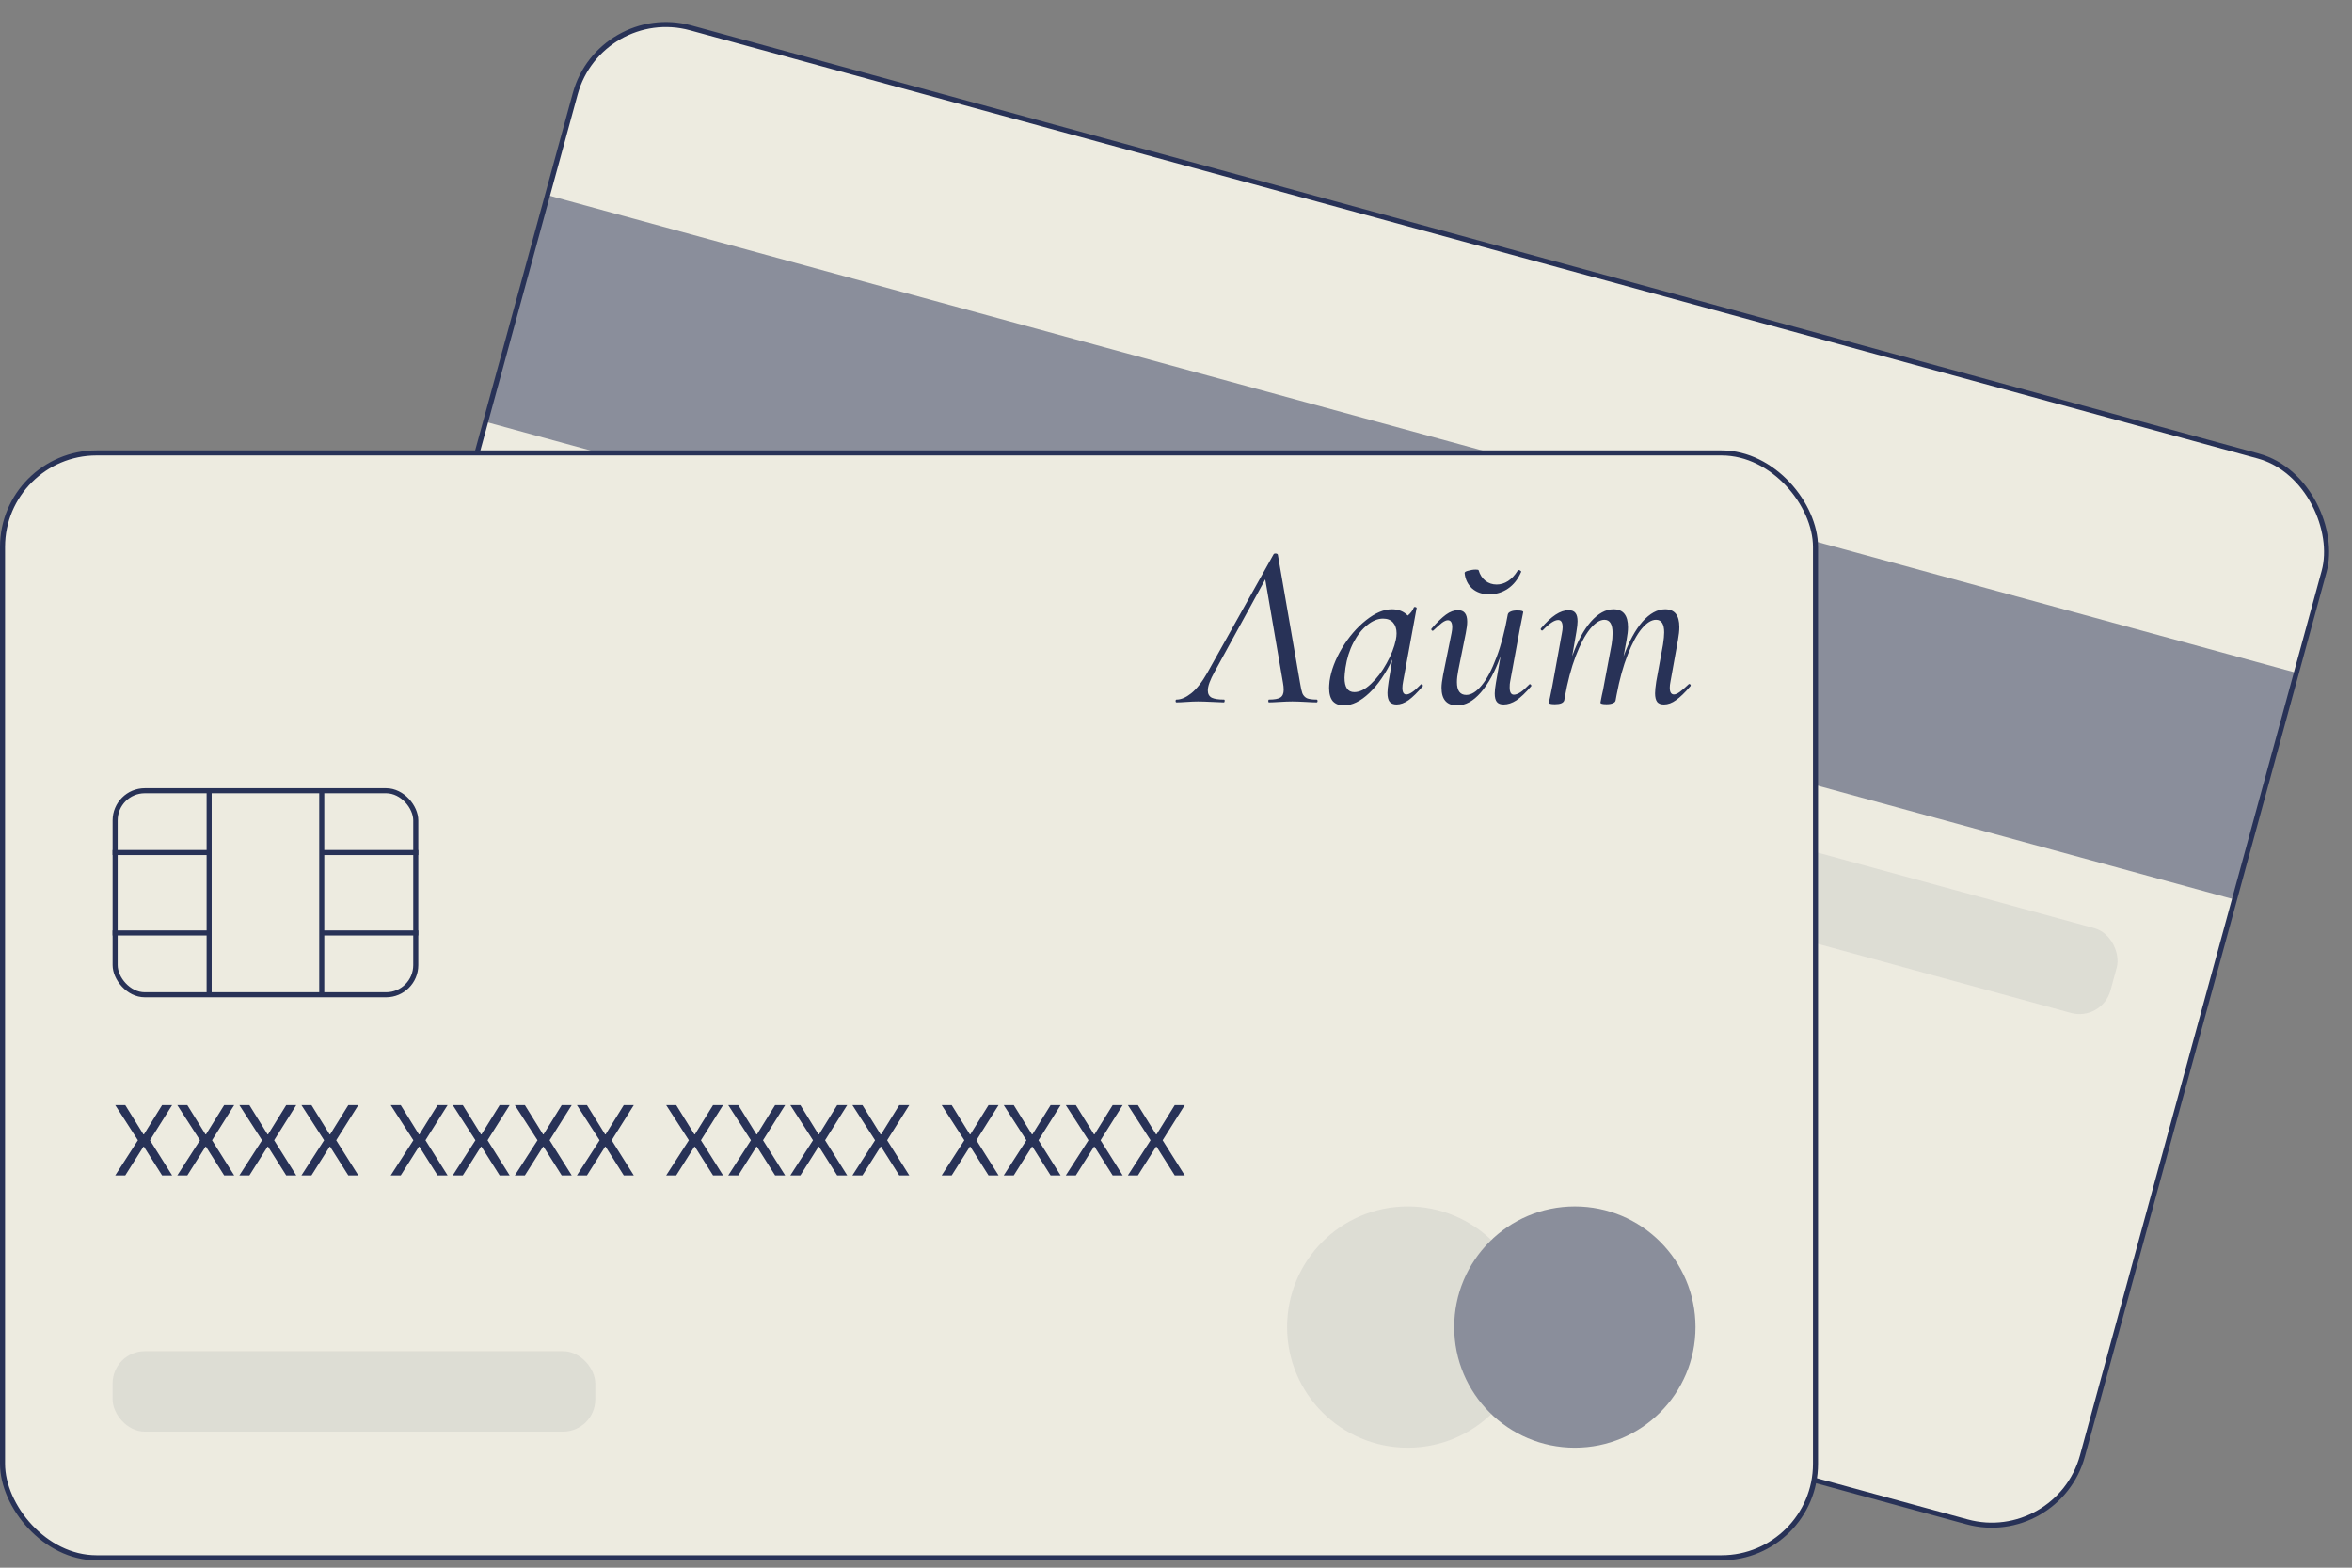 <?xml version="1.0" encoding="UTF-8"?> <svg xmlns="http://www.w3.org/2000/svg" width="186" height="124" viewBox="0 0 186 124" fill="none"><rect x="0" y="0" width="186" height="124" fill="#808080" stroke="none"/><rect x="47.449" y="0.246" width="143.373" height="87.391" rx="7.434" transform="rotate(15.28 47.449 0.246)" fill="#EDEBE0" stroke="#283257" stroke-width="0.4"></rect><rect x="43.213" y="15.413" width="143.464" height="18.585" transform="rotate(15.28 43.213 15.413)" fill="#283257" fill-opacity="0.5"></rect><rect x="137.602" y="65.76" width="31.578" height="6.957" rx="2.545" transform="rotate(15.28 137.602 65.76)" fill="#283257" fill-opacity="0.08"></rect><rect x="0.2" y="35.825" width="143.373" height="87.391" rx="7.434" fill="#EDEBE0" stroke="#283257" stroke-width="0.4"></rect><path d="M104.119 55.336C104.168 55.336 104.193 55.373 104.193 55.447C104.193 55.521 104.168 55.558 104.119 55.558C103.934 55.558 103.645 55.545 103.251 55.521C102.808 55.496 102.457 55.484 102.199 55.484C101.928 55.484 101.596 55.496 101.202 55.521C100.808 55.545 100.525 55.558 100.353 55.558C100.316 55.558 100.297 55.521 100.297 55.447C100.297 55.373 100.316 55.336 100.353 55.336C100.783 55.336 101.085 55.281 101.257 55.17C101.429 55.059 101.516 54.856 101.516 54.561C101.516 54.388 101.497 54.204 101.46 54.007L100.057 45.828L96.051 53.139C95.694 53.779 95.516 54.272 95.516 54.616C95.516 54.887 95.62 55.078 95.829 55.188C96.039 55.287 96.359 55.336 96.79 55.336C96.839 55.336 96.857 55.373 96.845 55.447C96.845 55.521 96.82 55.558 96.771 55.558C96.623 55.558 96.328 55.545 95.885 55.521C95.392 55.496 95.011 55.484 94.74 55.484C94.482 55.484 94.18 55.496 93.836 55.521C93.491 55.545 93.226 55.558 93.042 55.558C92.993 55.558 92.968 55.521 92.968 55.447C92.968 55.373 92.993 55.336 93.042 55.336C93.399 55.336 93.786 55.17 94.205 54.838C94.636 54.493 95.06 53.952 95.479 53.213L100.722 43.834C100.746 43.798 100.789 43.779 100.851 43.779C100.962 43.779 101.029 43.81 101.054 43.871L102.808 54.007C102.869 54.388 102.931 54.665 102.993 54.838C103.066 55.01 103.183 55.139 103.343 55.225C103.516 55.299 103.774 55.336 104.119 55.336ZM112.363 54.136C112.375 54.124 112.394 54.118 112.418 54.118C112.455 54.118 112.486 54.142 112.511 54.191C112.535 54.228 112.535 54.259 112.511 54.284C112.104 54.764 111.735 55.127 111.403 55.373C111.071 55.607 110.751 55.724 110.443 55.724C110.197 55.724 110.012 55.65 109.889 55.502C109.778 55.355 109.723 55.121 109.723 54.801C109.723 54.604 109.754 54.308 109.815 53.914L110.111 52.161C109.581 53.281 108.972 54.167 108.283 54.819C107.594 55.471 106.923 55.798 106.271 55.798C105.901 55.798 105.612 55.687 105.403 55.465C105.206 55.231 105.108 54.881 105.108 54.413C105.108 54.302 105.12 54.124 105.144 53.878C105.268 53.028 105.594 52.161 106.123 51.275C106.664 50.376 107.298 49.638 108.024 49.059C108.751 48.481 109.434 48.191 110.074 48.191C110.591 48.191 111.009 48.358 111.329 48.69C111.563 48.493 111.723 48.278 111.809 48.044C111.834 48.019 111.858 48.007 111.883 48.007C111.92 48.007 111.957 48.019 111.994 48.044C112.031 48.056 112.043 48.068 112.031 48.081L110.96 53.914C110.923 54.099 110.904 54.265 110.904 54.413C110.904 54.758 111.009 54.93 111.218 54.93C111.477 54.93 111.858 54.665 112.363 54.136ZM107.101 54.745C107.52 54.745 107.957 54.53 108.412 54.099C108.88 53.668 109.292 53.127 109.649 52.474C110.018 51.822 110.264 51.194 110.388 50.592C110.424 50.419 110.443 50.253 110.443 50.093C110.443 49.736 110.351 49.453 110.166 49.244C109.981 49.035 109.717 48.93 109.372 48.93C108.954 48.93 108.535 49.102 108.117 49.447C107.698 49.779 107.335 50.241 107.028 50.831C106.72 51.422 106.511 52.087 106.4 52.825C106.351 53.219 106.326 53.478 106.326 53.601C106.326 54.364 106.584 54.745 107.101 54.745ZM117.763 47.01C117.222 47.01 116.773 46.856 116.416 46.548C116.071 46.228 115.874 45.822 115.825 45.33C115.813 45.256 115.905 45.194 116.102 45.145C116.311 45.084 116.514 45.053 116.711 45.053C116.846 45.053 116.92 45.072 116.933 45.108C117.031 45.453 117.21 45.73 117.468 45.939C117.726 46.136 118.022 46.234 118.354 46.234C118.674 46.234 118.976 46.142 119.259 45.958C119.542 45.773 119.794 45.502 120.016 45.145C120.04 45.108 120.071 45.09 120.108 45.09C120.157 45.09 120.2 45.108 120.237 45.145C120.286 45.17 120.305 45.201 120.293 45.238C120.046 45.816 119.696 46.259 119.24 46.567C118.797 46.862 118.305 47.01 117.763 47.01ZM120.939 54.136C120.951 54.124 120.97 54.118 120.994 54.118C121.031 54.118 121.062 54.142 121.086 54.191C121.111 54.228 121.111 54.259 121.086 54.284C120.656 54.788 120.268 55.158 119.923 55.392C119.579 55.613 119.24 55.724 118.908 55.724C118.662 55.724 118.483 55.656 118.373 55.521C118.262 55.385 118.206 55.164 118.206 54.856C118.206 54.659 118.237 54.376 118.299 54.007L118.668 51.902C118.225 53.133 117.702 54.093 117.099 54.782C116.508 55.459 115.886 55.798 115.234 55.798C114.41 55.798 113.997 55.33 113.997 54.395C113.997 54.161 114.04 53.816 114.126 53.361L114.791 50.075C114.828 49.89 114.846 49.736 114.846 49.613C114.846 49.244 114.73 49.059 114.496 49.059C114.373 49.059 114.219 49.127 114.034 49.262C113.862 49.398 113.64 49.594 113.37 49.853C113.345 49.878 113.32 49.89 113.296 49.89C113.259 49.89 113.228 49.871 113.203 49.834C113.179 49.785 113.185 49.742 113.222 49.705C113.653 49.213 114.028 48.85 114.348 48.616C114.668 48.382 114.988 48.265 115.308 48.265C115.788 48.265 116.028 48.567 116.028 49.17C116.028 49.404 115.991 49.705 115.917 50.075L115.326 53.01C115.253 53.379 115.216 53.693 115.216 53.952C115.216 54.628 115.462 54.967 115.954 54.967C116.348 54.967 116.754 54.715 117.173 54.21C117.591 53.705 117.979 52.973 118.336 52.013C118.705 51.053 119.006 49.914 119.24 48.598C119.265 48.499 119.339 48.425 119.462 48.376C119.585 48.315 119.757 48.284 119.979 48.284C120.299 48.284 120.459 48.327 120.459 48.413L120.385 48.782C120.274 49.312 120.206 49.65 120.182 49.798L119.425 53.914C119.4 54.025 119.388 54.179 119.388 54.376C119.388 54.758 119.499 54.948 119.72 54.948C119.868 54.948 120.046 54.881 120.256 54.745C120.465 54.598 120.693 54.395 120.939 54.136ZM133.525 54.136C133.55 54.111 133.575 54.099 133.599 54.099C133.636 54.099 133.667 54.124 133.691 54.173C133.716 54.21 133.71 54.247 133.673 54.284C133.255 54.776 132.879 55.139 132.547 55.373C132.227 55.607 131.907 55.724 131.587 55.724C131.341 55.724 131.162 55.656 131.051 55.521C130.941 55.373 130.885 55.145 130.885 54.838C130.885 54.628 130.916 54.321 130.978 53.914L131.513 50.979C131.575 50.573 131.605 50.253 131.605 50.019C131.605 49.355 131.39 49.022 130.959 49.022C130.602 49.022 130.227 49.256 129.833 49.724C129.451 50.179 129.082 50.862 128.725 51.773C128.368 52.672 128.073 53.742 127.839 54.985L127.765 55.392C127.753 55.49 127.685 55.564 127.562 55.613C127.439 55.675 127.267 55.705 127.045 55.705C126.725 55.705 126.565 55.662 126.565 55.576C126.578 55.502 126.615 55.312 126.676 55.004C126.75 54.696 126.805 54.425 126.842 54.191L127.451 50.961C127.501 50.665 127.525 50.37 127.525 50.075C127.525 49.373 127.31 49.022 126.879 49.022C126.522 49.022 126.141 49.268 125.735 49.761C125.341 50.253 124.965 50.967 124.608 51.902C124.251 52.838 123.962 53.933 123.741 55.188L123.704 55.392C123.642 55.601 123.396 55.705 122.965 55.705C122.645 55.705 122.485 55.662 122.485 55.576L122.578 55.151L122.762 54.247L123.519 50.075C123.556 49.89 123.575 49.736 123.575 49.613C123.575 49.231 123.458 49.041 123.224 49.041C122.928 49.041 122.522 49.312 122.005 49.853C121.993 49.865 121.975 49.871 121.95 49.871C121.913 49.871 121.882 49.853 121.858 49.816C121.833 49.767 121.833 49.73 121.858 49.705C122.276 49.213 122.664 48.85 123.021 48.616C123.378 48.382 123.722 48.265 124.055 48.265C124.301 48.265 124.479 48.339 124.59 48.487C124.701 48.622 124.756 48.844 124.756 49.151C124.756 49.336 124.725 49.613 124.664 49.982L124.331 51.902C124.75 50.733 125.242 49.822 125.808 49.17C126.387 48.518 126.984 48.191 127.599 48.191C128.362 48.191 128.744 48.665 128.744 49.613C128.744 49.884 128.707 50.216 128.633 50.61L128.393 51.921C128.824 50.739 129.322 49.822 129.888 49.17C130.467 48.518 131.064 48.191 131.679 48.191C132.43 48.191 132.805 48.659 132.805 49.594C132.805 49.89 132.768 50.234 132.695 50.628L132.104 53.914C132.067 54.099 132.048 54.259 132.048 54.395C132.048 54.752 132.159 54.93 132.381 54.93C132.504 54.93 132.658 54.862 132.842 54.727C133.027 54.592 133.255 54.395 133.525 54.136Z" fill="#283257"></path><path d="M16.539 62.5V78.5" stroke="#283257" stroke-width="0.4"></path><path d="M25.445 62.5V78.5" stroke="#283257" stroke-width="0.4"></path><path d="M25.445 73.795L33.079 73.795" stroke="#283257" stroke-width="0.4"></path><path d="M8.906 73.795L16.54 73.795" stroke="#283257" stroke-width="0.4"></path><path d="M25.445 67.433L33.079 67.433" stroke="#283257" stroke-width="0.4"></path><path d="M8.906 67.433L16.54 67.433" stroke="#283257" stroke-width="0.4"></path><rect x="9.106" y="62.544" width="23.774" height="16.14" rx="2.345" stroke="#283257" stroke-width="0.4"></rect><circle cx="111.328" cy="104.967" r="9.542" fill="#283257" fill-opacity="0.08"></circle><circle cx="124.542" cy="104.967" r="9.542" fill="#EDEBE0"></circle><circle cx="124.542" cy="104.967" r="9.542" fill="#283257" fill-opacity="0.5"></circle><path d="M9.906 87.41L11.34 89.724H11.384L12.818 87.41H13.612L11.862 90.192L13.612 92.974H12.818L11.384 90.703H11.34L9.906 92.974H9.113L10.906 90.192L9.113 87.41H9.906ZM14.814 87.41L16.249 89.724H16.292L17.727 87.41H18.52L16.77 90.192L18.52 92.974H17.727L16.292 90.703H16.249L14.814 92.974H14.021L15.814 90.192L14.021 87.41H14.814ZM19.723 87.41L21.157 89.724H21.201L22.635 87.41H23.428L21.679 90.192L23.428 92.974H22.635L21.201 90.703H21.157L19.723 92.974H18.93L20.723 90.192L18.93 87.41H19.723ZM24.631 87.41L26.066 89.724H26.109L27.544 87.41H28.337L26.587 90.192L28.337 92.974H27.544L26.109 90.703H26.066L24.631 92.974H23.838L25.631 90.192L23.838 87.41H24.631ZM31.691 87.41L33.126 89.724H33.169L34.604 87.41H35.397L33.647 90.192L35.397 92.974H34.604L33.169 90.703H33.126L31.691 92.974H30.898L32.691 90.192L30.898 87.41H31.691ZM36.6 87.41L38.034 89.724H38.078L39.512 87.41H40.305L38.556 90.192L40.305 92.974H39.512L38.078 90.703H38.034L36.6 92.974H35.806L37.599 90.192L35.806 87.41H36.6ZM41.508 87.41L42.943 89.724H42.986L44.42 87.41H45.214L43.464 90.192L45.214 92.974H44.42L42.986 90.703H42.943L41.508 92.974H40.715L42.508 90.192L40.715 87.41H41.508ZM46.417 87.41L47.851 89.724H47.895L49.329 87.41H50.122L48.373 90.192L50.122 92.974H49.329L47.895 90.703H47.851L46.417 92.974H45.623L47.416 90.192L45.623 87.41H46.417ZM53.477 87.41L54.911 89.724H54.955L56.389 87.41H57.182L55.433 90.192L57.182 92.974H56.389L54.955 90.703H54.911L53.477 92.974H52.683L54.476 90.192L52.683 87.41H53.477ZM58.385 87.41L59.819 89.724H59.863L61.297 87.41H62.091L60.341 90.192L62.091 92.974H61.297L59.863 90.703H59.819L58.385 92.974H57.592L59.385 90.192L57.592 87.41H58.385ZM63.294 87.41L64.728 89.724H64.771L66.206 87.41H66.999L65.249 90.192L66.999 92.974H66.206L64.771 90.703H64.728L63.294 92.974H62.5L64.293 90.192L62.5 87.41H63.294ZM68.202 87.41L69.636 89.724H69.68L71.114 87.41H71.907L70.158 90.192L71.907 92.974H71.114L69.68 90.703H69.636L68.202 92.974H67.409L69.202 90.192L67.409 87.41H68.202ZM75.262 87.41L76.696 89.724H76.74L78.174 87.41H78.968L77.218 90.192L78.968 92.974H78.174L76.74 90.703H76.696L75.262 92.974H74.469L76.262 90.192L74.469 87.41H75.262ZM80.17 87.41L81.605 89.724H81.648L83.083 87.41H83.876L82.126 90.192L83.876 92.974H83.083L81.648 90.703H81.605L80.17 92.974H79.377L81.17 90.192L79.377 87.41H80.17ZM85.079 87.41L86.513 89.724H86.557L87.991 87.41H88.784L87.035 90.192L88.784 92.974H87.991L86.557 90.703H86.513L85.079 92.974H84.285L86.079 90.192L84.285 87.41H85.079ZM89.987 87.41L91.422 89.724H91.465L92.9 87.41H93.693L91.943 90.192L93.693 92.974H92.9L91.465 90.703H91.422L89.987 92.974H89.194L90.987 90.192L89.194 87.41H89.987Z" fill="#283257"></path><rect x="8.906" y="106.875" width="38.17" height="6.362" rx="2.545" fill="#283257" fill-opacity="0.08"></rect></svg> 